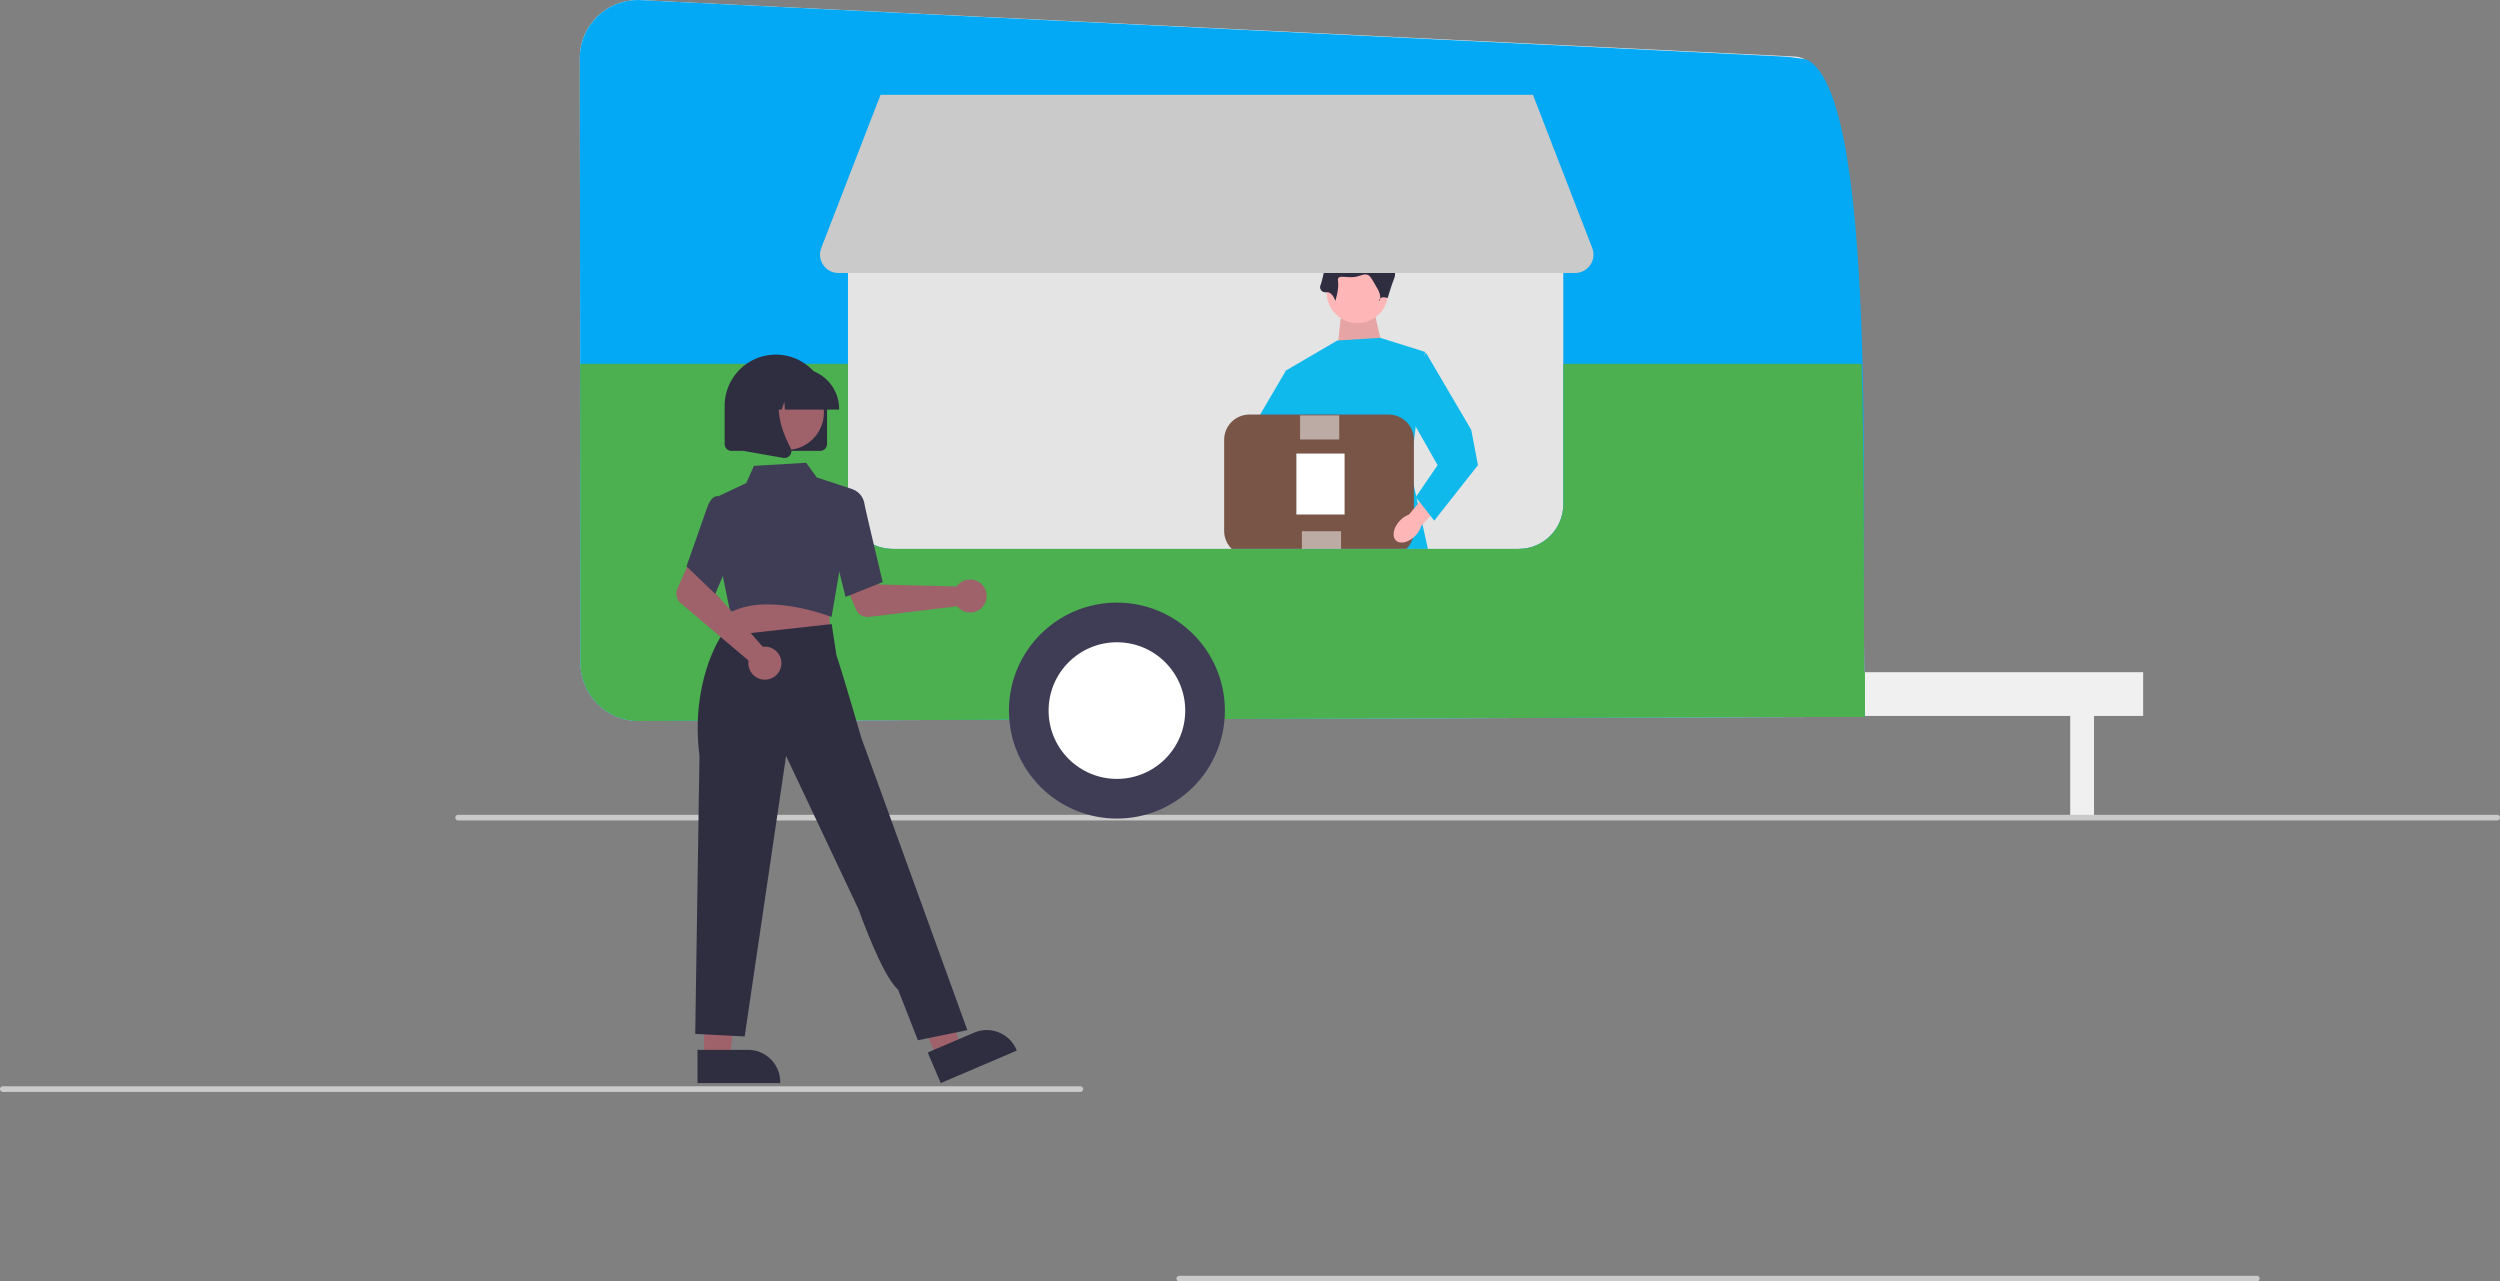 <?xml version="1.0" encoding="UTF-8"?>
<svg width="884" height="453.11" data-name="Layer 1" version="1.1" viewBox="0 0 884 453.11" xmlns="http://www.w3.org/2000/svg"><rect x="0" y="0" width="884" height="453.11" fill="#808080" stroke="none"/><defs><clipPath id="a"><rect x="183.61" y="128.63" width="475.84" height="126.79" fill="#0fb9eb" style="paint-order:normal"/></clipPath></defs><path d="m537.03 194.1h-221.43c-8.7-0.01-15.75-7.06-15.76-15.76v-107.4c0.01-8.7 7.06-15.75 15.76-15.76h221.43c8.7 0.01 15.75 7.06 15.76 15.76v107.4c-0.01 8.7-7.06 15.75-15.76 15.76z" fill="#e4e4e4"/><g transform="matrix(-.539 0 0 .539 744.5 88.18)"><polygon points="478.9 44.397 501.74 45.276 504.38 69.877 473.63 67.241" fill="#ffb6b6"/><polygon points="478.9 44.397 501.74 45.276 504.38 69.877 473.63 67.241" opacity=".1" style="isolation:isolate" isolation="isolate"/><circle cx="490.76" cy="28.142" r="20.208" fill="#ffb6b6"/><path d="m440.24 215.73 15.815-71.169-9.665-77.319 29.434-9.226 28.116 1.757 33.827 19.769-11.083 53.596 7.569 72.047c-14.69 101.67-97.545 55.553-94.013 10.544z" fill="#0fb9eb"/><path d="m505.26 33.853s1.757-6.15 5.711-5.711 4.832-3.075 3.954-4.832-2.636-10.544-2.636-10.544 0.879-6.15-4.393-7.029c-5.272-0.879-7.029-1.757-7.908-3.514-0.879-1.757-14.058-3.514-18.451-0.879s-7.908 7.693-10.983 9.118-5.711 4.061-3.954 8.454c1.757 4.393 4.306 12.985 4.306 12.985s4.481-1.563 5.359 1.073-2.636-0.879 1.757-7.908 4.393-10.348 11.422-7.712c7.029 2.636 14.937-1.953 14.058 3.318-0.879 5.272 1.757 13.179 1.757 13.179z" fill="#2f2e41"/><path d="m520.32 189.42c-4.229 4.478-5.347 10.29-2.497 12.981 2.85 2.691 8.588 1.242 12.818-3.238 1.714-1.766 2.981-3.918 3.693-6.274l17.68-19.2-9.187-8.104-16.454 19.788c-2.312 0.846-4.388 2.234-6.054 4.047z" fill="#ffb6b6"/><polygon points="567.18 129.83 571.59 152.98 542.92 189.37 530.79 173.93 545.13 152.98 521.97 112.18 537.41 79.103" fill="#0fb9eb"/><path d="m453.7 184.7v-59.805c0-9.115 7.415-16.531 16.531-16.531h91.42c9.115 0 16.531 7.415 16.531 16.531v59.805c0 9.115-7.415 16.531-16.531 16.531h-91.42c-9.115 0-16.531-7.415-16.531-16.531z" fill="#795548"/><g><rect transform="scale(-1)" x="-530.79" y="-173.93" width="31.614" height="39.98" fill="#fff" stroke-width="2.249"/><rect transform="rotate(90 514.34 192.8)" x="506.44" y="179.96" width="15.807" height="25.687" fill="#bcaaa4"/><rect transform="rotate(90 515.54 116.8)" x="507.64" y="103.96" width="15.807" height="25.687" fill="#bcaaa4"/></g><path d="m462.95 178c4.229 4.478 5.347 10.29 2.497 12.981-2.85 2.691-8.588 1.242-12.818-3.238-1.714-1.766-2.981-3.918-3.693-6.274l-17.68-19.2 9.187-8.104 16.454 19.788c2.312 0.846 4.388 2.234 6.054 4.047z" fill="#ffb6b6"/><polygon points="416.09 118.4 411.68 141.56 440.35 177.95 452.48 162.51 438.15 141.56 461.3 100.76 445.87 67.681" fill="#0fb9eb"/></g><path d="m225.63 0c-11.082-0.029-20.197 8.726-20.611 19.801l0.248 213.69c-0.272 7.31 3.317 14.226 9.451 18.211 3.318 2.158 7.199 3.285 11.156 3.24h0.047l413.01-1.404h20.502l-0.002-0.389h72.594v35.488h8.424v-35.488h17.371v-15.465h-98.637c-0.722-68.445 3.602-216.31-24.52-217.69l-409.04-20zm89.975 55.176h221.43c8.7 0.01 15.75 7.06 15.76 15.76v107.4c-0.01 8.7-7.06 15.75-15.76 15.76h-221.43c-8.7-0.01-15.75-7.06-15.76-15.76v-107.4c0.01-8.7 7.06-15.75 15.76-15.76z" fill="#f0f0f0" style="paint-order:normal"/><g fill="#cacaca"><path d="m382 386.11h-381a1 1 0 0 1 0-2h381a1 1 0 0 1 0 2z"/><path transform="translate(-158 -223.44)" d="m956 676.56h-381a1 1 0 0 1 0-2h381a1 1 0 0 1 0 2z"/><path d="m883 290.11h-721a1 1 0 0 1 0-2h721a1 1 0 0 1 0 2z"/></g><path d="m225.63 0c-11.082-0.029-20.197 8.726-20.611 19.801l0.248 213.69c-0.272 7.31 3.317 14.226 9.451 18.211 3.318 2.158 7.199 3.285 11.156 3.24h0.047l413.01-1.404h20.502l-2e-3 -0.389c2e-3 0.389-0.248-15.465-0.248-15.465-0.684-64.818 4.045-200.75-19.43-216.16-1.314-0.862-7.6-1.457-9.09-1.53zm89.975 55.176h221.43c8.7 0.01 15.75 7.06 15.76 15.76v107.4c-0.01 8.7-7.06 15.75-15.76 15.76h-221.43c-8.7-0.01-15.75-7.06-15.76-15.76v-107.4c0.01-8.7 7.06-15.75 15.76-15.76z" fill="#03a9f4" style="paint-order:normal"/><path d="m225.63 0c-11.082-0.029-20.197 8.726-20.611 19.801l0.248 213.69c-0.272 7.31 3.317 14.226 9.451 18.211 3.318 2.158 7.199 3.285 11.156 3.24h0.047l413.01-1.404h20.502l-2e-3 -0.389h72.594v35.488h8.424v-35.488h17.371v-15.465h-98.637c-0.722-68.445 3.602-216.31-24.52-217.69zm89.975 55.176h221.43c8.7 0.01 15.75 7.06 15.76 15.76v107.4c-0.01 8.7-7.06 15.75-15.76 15.76h-221.43c-8.7-0.01-15.75-7.06-15.76-15.76v-107.4c0.01-8.7 7.06-15.75 15.76-15.76z" clip-path="url(#a)" fill="#4caf50" style="paint-order:normal"/><g transform="translate(457.51 -16.846)"><path d="m-118.63 223.5a5.857 5.857 0 0 0-0.589 0.71l-27.586-0.675-3.218-5.881-9.51 3.697 4.686 10.964a4.451 4.451 0 0 0 4.627 2.67l31.168-3.765a5.841 5.841 0 1 0 0.423-7.72z" fill="#9f616a"/><polygon transform="translate(-750.99 -52.312)" points="542.43 443.34 551.5 443.34 555.82 408.36 542.43 408.36" fill="#9f616a"/><path d="m-210.87 388.07 17.863-7.2e-4h7.2e-4a11.384 11.384 0 0 1 11.384 11.384v0.37l-29.247 1e-3z" fill="#2f2e41"/><polygon transform="translate(-750.99 -52.312)" points="624.8 443.14 633.14 439.58 623.36 405.71 611.05 410.97" fill="#9f616a"/><path d="m-129.48 389.01 16.427-7.018 6.6e-4 -2.8e-4a11.384 11.384 0 0 1 14.941 5.997l0.145 0.34-26.896 11.49z" fill="#2f2e41"/><polygon transform="translate(-750.99 -52.312)" points="553.85 282.07 586.52 283.39 587.18 294.02 568 296.07 547.94 298.21" fill="#9f616a"/><path d="m-163.79 234.89c-0.217-0.085-21.873-8.509-35.175-1.621l-0.327 0.17-2.654-13.061-1.512-28.082 9.839-4.649 2.709-6.068 18.452-1.092 3.792 5.2 12.91 4.231-7.716 45.099z" fill="#3f3d56"/><path d="m-163.11 209.54 2.282-17.933 5.197-1.582 0.088 0.032a6.543 6.543 0 0 1 3.717 5.035c0.742 3.753 6.331 27.109 6.387 27.344l0.056 0.234-13.132 5.254z" fill="#3f3d56"/><path d="m-132.94 384.68 17.48-3.586-27.938-77.092-9.562-26.295s-6.065-21.083-8.805-29.242l-1.654-10.947-39.144 4.333s-10.933 16.056-7.611 42.226l-1.502 98.363 17.48 0.896 14.641-99.204 25.697 54.383s8.1 23.207 13.894 28.237z" fill="#2f2e41"/><path d="m-167.5 176.28h-31.341a2.434 2.434 0 0 1-2.432-2.432v-13.509a18.102 18.102 0 1 1 36.204 0v13.509a2.434 2.434 0 0 1-2.432 2.432z" fill="#2f2e41"/><circle cx="-179.45" cy="162.69" r="13.272" fill="#9f616a"/><path d="m-160.79 161.69h-19.164l-0.197-2.751-0.983 2.751h-2.951l-0.389-5.453-1.947 5.453h-5.71v-0.27a14.335 14.335 0 0 1 14.319-14.319h2.702a14.336 14.336 0 0 1 14.319 14.319z" fill="#2f2e41"/><path d="m-180.11 178.8a2.484 2.484 0 0 1-0.43-0.038l-14.033-2.476v-23.192h15.447l-0.382 0.446c-5.321 6.206-1.312 16.268 1.551 21.714a2.396 2.396 0 0 1-0.19 2.543 2.422 2.422 0 0 1-1.962 1.003z" fill="#2f2e41"/><path d="m-186.87 245.5a5.857 5.857 0 0 0-0.921 0.051l-18.261-20.688 2.124-6.358-9.177-4.46-4.854 10.891a4.451 4.451 0 0 0 1.188 5.208l23.952 20.295a5.841 5.841 0 1 0 5.949-4.939z" fill="#9f616a"/><path d="m-214.76 217.11 7.139-20.335c0.802-2.397 1.808-3.853 2.988-4.329a1.844 1.844 0 0 1 1.482-0.014l3.201 4.044 2.971 12.481-7.618 17.918z" fill="#3f3d56"/></g><path d="m556.95 96.525h-260.49c-4.568 4e-5 -7.711-4.587-6.062-8.847l20.963-54.153h230.69l20.963 54.153c1.649 4.26-1.494 8.847-6.061 8.847z" fill="#cacaca"/><circle cx="394.94" cy="251.26" r="38.182" fill="#3f3d56"/><circle cx="394.94" cy="251.26" r="24.156" fill="#fff"/></svg>
